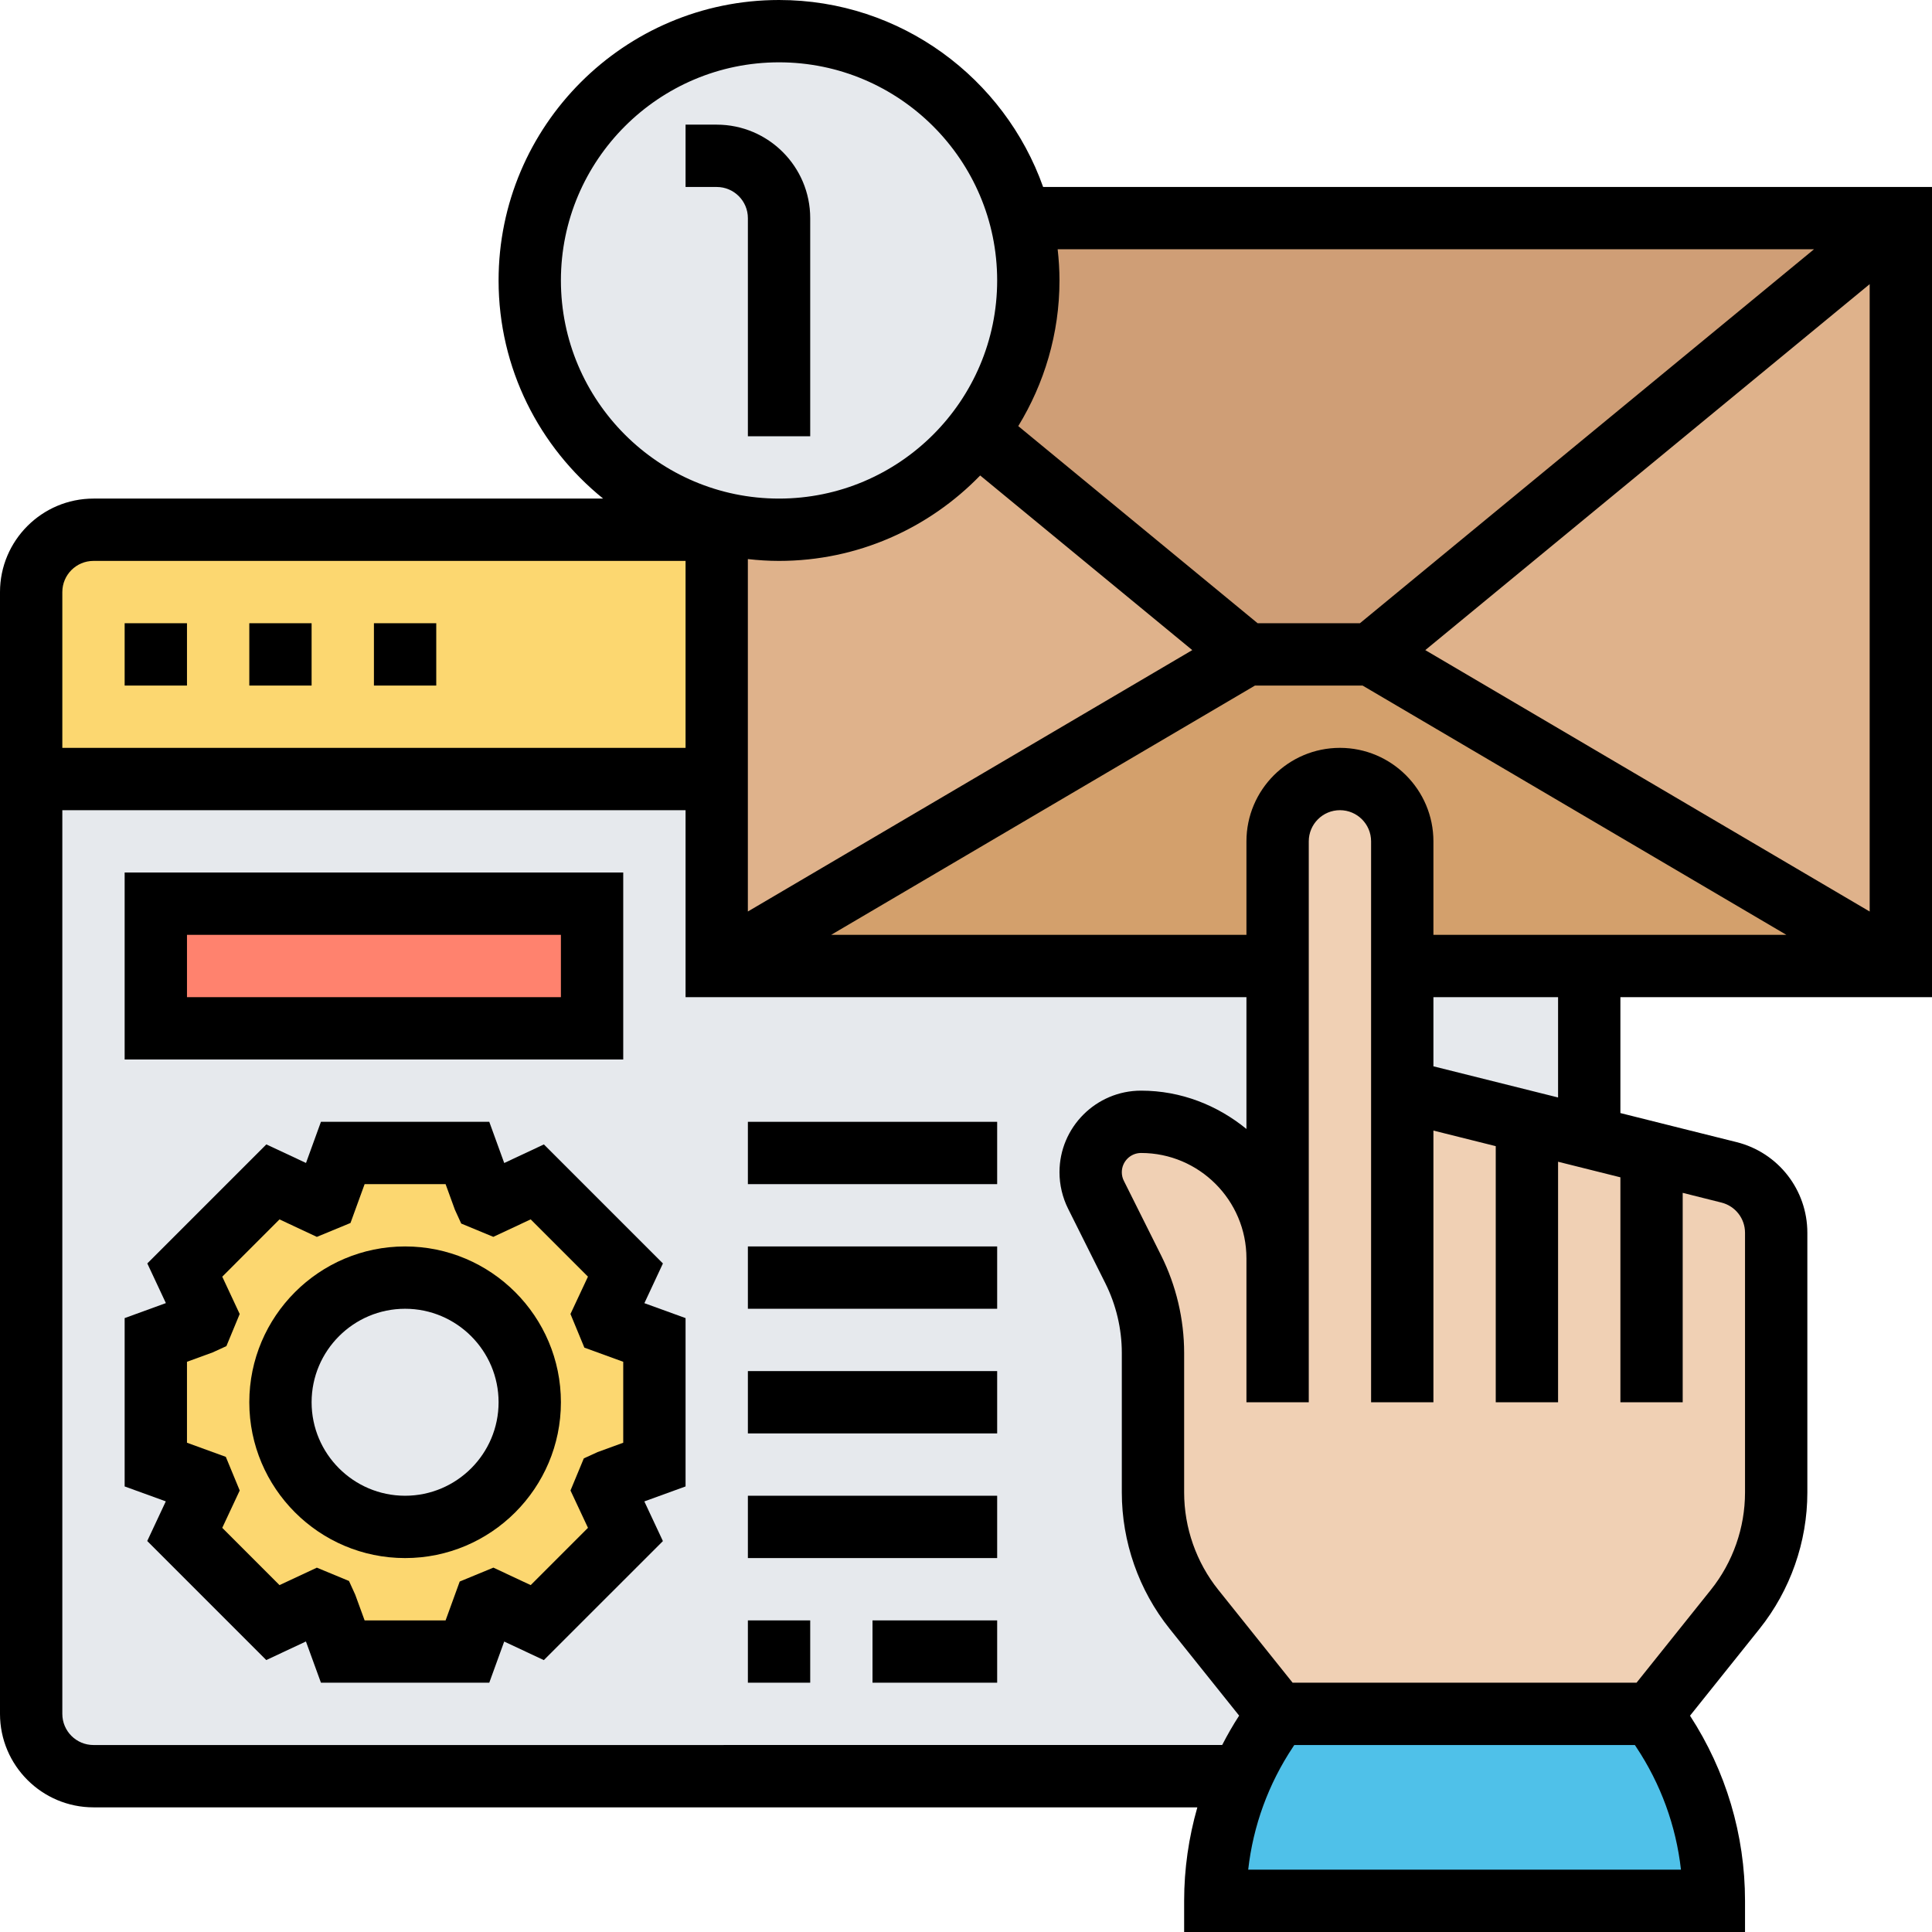 <svg width="77" height="77" viewBox="0 0 77 77" fill="none" xmlns="http://www.w3.org/2000/svg">
<path d="M1.241 31.048V23.597C1.241 22.231 2.359 21.113 3.725 21.113H28.564V31.048H1.241Z" fill="#FCD770"/>
<path d="M63.338 70.79H3.725C2.353 70.79 1.241 69.679 1.241 68.306V31.048H63.338V70.79Z" fill="#E6E9ED"/>
<path d="M75.754 8.694V38.5L54.642 26.081L75.754 8.694Z" fill="#DFB28B"/>
<path d="M31.05 21.113C34.266 21.113 37.123 19.585 38.924 17.226L49.679 26.081L28.566 38.5V31.048V21.113V20.802C29.361 21.001 30.193 21.113 31.05 21.113Z" fill="#DFB28B"/>
<path d="M75.76 38.5H63.34H55.889V33.532C55.889 32.849 55.615 32.228 55.156 31.781C54.709 31.322 54.088 31.048 53.405 31.048C52.038 31.048 50.921 32.166 50.921 33.532V38.5H28.566L49.679 26.081H54.647L75.76 38.5Z" fill="#D3A06C"/>
<path d="M75.757 8.694L54.644 26.081H49.676L38.921 17.226C40.213 15.549 40.983 13.45 40.983 11.177C40.983 10.32 40.871 9.488 40.672 8.694H75.757Z" fill="#CF9E76"/>
<path d="M40.676 8.694C40.875 9.488 40.987 10.32 40.987 11.177C40.987 13.45 40.217 15.549 38.925 17.226C37.124 19.585 34.268 21.113 31.051 21.113C30.194 21.113 29.362 21.001 28.567 20.802C24.283 19.697 21.116 15.81 21.116 11.177C21.116 5.688 25.562 1.242 31.051 1.242C35.684 1.242 39.571 4.409 40.676 8.694Z" fill="#E6E9ED"/>
<path d="M26.079 53.403V58.371L24.241 59.042C24.191 59.153 24.154 59.278 24.104 59.389L24.924 61.153L21.409 64.668L19.646 63.848C19.534 63.898 19.41 63.935 19.298 63.984L18.627 65.823H13.66L12.989 63.984C12.877 63.935 12.753 63.898 12.641 63.848L10.878 64.668L7.363 61.153L8.183 59.389C8.133 59.278 8.096 59.153 8.046 59.042L6.208 58.371V53.403L8.046 52.733C8.096 52.621 8.133 52.497 8.183 52.385L7.363 50.621L10.878 47.107L12.641 47.926C12.753 47.877 12.877 47.839 12.989 47.79L13.66 45.952H18.627L19.298 47.79C19.41 47.839 19.534 47.877 19.646 47.926L21.409 47.107L24.924 50.621L24.104 52.385C24.154 52.497 24.191 52.621 24.241 52.733L26.079 53.403ZM21.111 55.887C21.111 53.142 18.888 50.919 16.143 50.919C13.399 50.919 11.176 53.142 11.176 55.887C11.176 58.632 13.399 60.855 16.143 60.855C18.888 60.855 21.111 58.632 21.111 55.887Z" fill="#FCD770"/>
<path d="M6.208 36.016H23.595V40.984H6.208V36.016Z" fill="#FF826E"/>
<path d="M49.476 70.79C49.762 70.144 50.097 69.523 50.495 68.927L50.917 68.306H65.82L66.243 68.927C67.584 70.952 68.304 73.324 68.304 75.758H48.433C48.433 74.032 48.793 72.343 49.476 70.79Z" fill="#4FC1E9"/>
<path d="M63.337 45.331L65.821 45.952L68.914 46.722C70.019 46.995 70.789 47.988 70.789 49.131V59.489C70.789 61.178 70.218 62.817 69.162 64.133L65.821 68.306H50.918L47.577 64.133C46.522 62.817 45.95 61.178 45.95 59.489V53.925C45.95 52.757 45.677 51.627 45.168 50.584L43.677 47.616C43.541 47.343 43.466 47.032 43.466 46.722C43.466 45.604 44.361 44.71 45.478 44.71C46.981 44.71 48.335 45.318 49.328 46.299C50.309 47.293 50.918 48.647 50.918 50.149V38.5V33.532C50.918 32.166 52.036 31.048 53.402 31.048C54.085 31.048 54.706 31.322 55.153 31.781C55.612 32.228 55.886 32.849 55.886 33.532V38.5V43.468L60.853 44.71L63.337 45.331Z" fill="#F0D0B4"/>
<path d="M29.807 8.694V17.387H32.291V8.694C32.291 6.639 30.619 4.968 28.565 4.968H27.323V7.452H28.565C29.25 7.452 29.807 8.008 29.807 8.694Z" fill="black"/>
<path d="M77 39.742V7.452H41.574C40.035 3.117 35.904 0 31.048 0C24.885 0 19.871 5.014 19.871 11.177C19.871 14.687 21.5 17.82 24.038 19.871H3.726C1.672 19.871 0 21.543 0 23.597V68.306C0 70.361 1.672 72.032 3.726 72.032H47.72C47.376 73.236 47.194 74.486 47.194 75.758V77H69.548V75.758C69.548 73.129 68.787 70.582 67.356 68.379L70.128 64.915C71.355 63.379 72.032 61.45 72.032 59.484V49.133C72.032 47.421 70.871 45.934 69.211 45.519L67.064 44.983L64.581 44.361V39.742H77ZM53.403 29.806C51.349 29.806 49.677 31.478 49.677 33.532V37.258H33.126L50.017 27.323H54.306L71.196 37.258H57.129V33.532C57.129 31.478 55.457 29.806 53.403 29.806ZM39.065 18.95L47.518 25.91L29.806 36.328V22.282C30.215 22.328 30.629 22.355 31.048 22.355C34.192 22.355 37.032 21.046 39.065 18.95ZM56.805 25.91L74.516 11.325V36.329L56.805 25.91ZM72.297 9.935L54.2 24.839H50.123L40.583 16.982C41.617 15.288 42.226 13.305 42.226 11.177C42.226 10.758 42.199 10.344 42.153 9.935H72.297ZM22.355 11.177C22.355 6.385 26.256 2.484 31.048 2.484C35.841 2.484 39.742 6.385 39.742 11.177C39.742 15.97 35.841 19.871 31.048 19.871C26.256 19.871 22.355 15.97 22.355 11.177ZM3.726 22.355H27.323V29.806H2.484V23.597C2.484 22.911 3.04 22.355 3.726 22.355ZM3.726 69.548C3.04 69.548 2.484 68.992 2.484 68.306V32.29H27.323V39.742H49.677V44.995C48.526 44.055 47.077 43.468 45.477 43.468C43.685 43.468 42.226 44.927 42.226 46.719C42.226 47.221 42.345 47.725 42.569 48.173L44.053 51.144C44.482 52.001 44.71 52.961 44.71 53.92V59.483C44.71 61.449 45.386 63.379 46.614 64.913L49.386 68.377C49.138 68.757 48.916 69.148 48.71 69.547L3.726 69.548ZM49.747 74.516C49.943 72.77 50.552 71.098 51.535 69.622L51.584 69.548H65.158L65.207 69.622C66.19 71.098 66.799 72.77 66.995 74.516H49.747ZM68.607 47.928C69.161 48.067 69.548 48.562 69.548 49.133V59.484C69.548 60.888 69.065 62.266 68.187 63.362L65.225 67.064H51.517L48.555 63.362C47.677 62.266 47.194 60.887 47.194 59.484V53.921C47.194 52.579 46.876 51.234 46.276 50.034L44.792 47.063C44.737 46.958 44.71 46.838 44.71 46.719C44.71 46.296 45.054 45.952 45.477 45.952C47.792 45.952 49.677 47.837 49.677 50.152V52.161V55.887H52.161V52.161V50.152V33.532C52.161 32.847 52.718 32.29 53.403 32.29C54.089 32.29 54.645 32.847 54.645 33.532V41.877V55.887H57.129V45.059L59.613 45.68V55.887H62.097V46.301L64.581 46.922V55.887H67.064V47.541L68.607 47.928ZM62.097 43.74L59.613 43.119L57.129 42.498V39.742H62.097V43.74Z" fill="black"/>
<path d="M9.936 24.839H12.419V27.323H9.936V24.839Z" fill="black"/>
<path d="M4.968 24.839H7.452V27.323H4.968V24.839Z" fill="black"/>
<path d="M14.903 24.839H17.387V27.323H14.903V24.839Z" fill="black"/>
<path d="M26.421 50.355L21.677 45.611L20.096 46.352L19.5 44.71H12.791L12.196 46.35L10.615 45.61L5.871 50.354L6.611 51.935L4.968 52.533V59.242L6.608 59.837L5.868 61.417L10.612 66.162L12.193 65.421L12.791 67.064H19.5L20.095 65.424L21.675 66.164L26.42 61.42L25.68 59.839L27.323 59.242V52.533L25.682 51.938L26.421 50.355ZM24.839 57.5L23.817 57.873L23.268 58.124L22.737 59.404L23.434 60.892L21.151 63.175L19.664 62.478L18.322 63.032L17.759 64.581H14.532L14.159 63.559L13.909 63.01L12.628 62.479L11.14 63.175L8.858 60.892L9.554 59.404L9 58.063L7.452 57.5V54.274L8.474 53.901L9.023 53.65L9.553 52.37L8.858 50.882L11.14 48.599L12.628 49.296L13.969 48.742L14.532 47.194H17.759L18.131 48.216L18.382 48.765L19.662 49.295L21.15 48.598L23.433 50.881L22.736 52.369L23.29 53.71L24.839 54.274V57.5Z" fill="black"/>
<path d="M16.145 49.677C12.721 49.677 9.936 52.463 9.936 55.887C9.936 59.311 12.721 62.097 16.145 62.097C19.569 62.097 22.355 59.311 22.355 55.887C22.355 52.463 19.569 49.677 16.145 49.677ZM16.145 59.613C14.091 59.613 12.419 57.941 12.419 55.887C12.419 53.833 14.091 52.161 16.145 52.161C18.199 52.161 19.871 53.833 19.871 55.887C19.871 57.941 18.199 59.613 16.145 59.613Z" fill="black"/>
<path d="M24.839 34.774H4.968V42.226H24.839V34.774ZM22.355 39.742H7.452V37.258H22.355V39.742Z" fill="black"/>
<path d="M29.807 64.581H32.291V67.064H29.807V64.581Z" fill="black"/>
<path d="M34.774 64.581H39.742V67.064H34.774V64.581Z" fill="black"/>
<path d="M29.807 59.613H39.742V62.097H29.807V59.613Z" fill="black"/>
<path d="M29.807 54.645H39.742V57.129H29.807V54.645Z" fill="black"/>
<path d="M29.807 49.677H39.742V52.161H29.807V49.677Z" fill="black"/>
<path d="M29.807 44.71H39.742V47.194H29.807V44.71Z" fill="black"/>
</svg>
